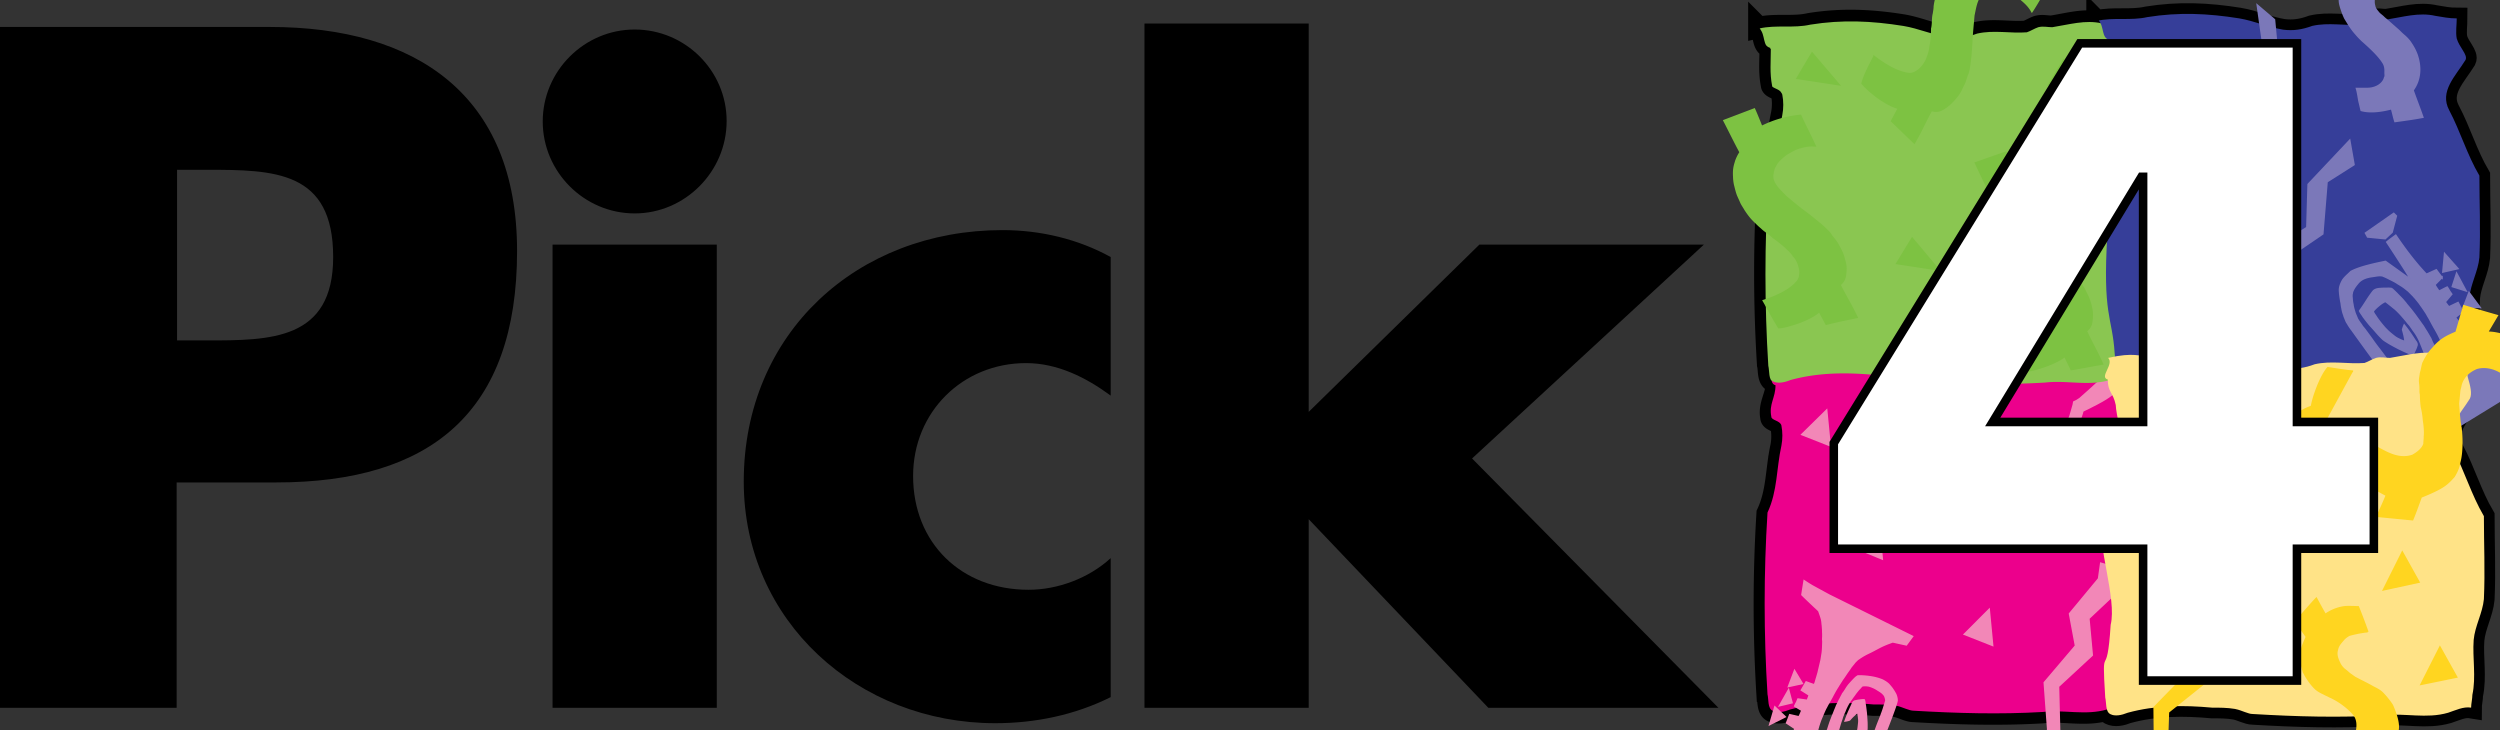 <svg xmlns="http://www.w3.org/2000/svg" width="584.4" height="170.7"><rect width="100%" height="100%" fill="#333333" stroke="none"/><defs><clipPath id="a" clipPathUnits="userSpaceOnUse"><path d="M0 0h439v129H0Z"/></clipPath><clipPath id="b" clipPathUnits="userSpaceOnUse"><path d="M0 0h439v129H0Z"/></clipPath><clipPath id="c" clipPathUnits="userSpaceOnUse"><path d="M0 0h439v129H0Z"/></clipPath><clipPath id="d" clipPathUnits="userSpaceOnUse"><path d="M0 0h439v129H0Z"/></clipPath><clipPath id="e" clipPathUnits="userSpaceOnUse"><path d="M0 0h439v129H0Z"/></clipPath><clipPath id="h" clipPathUnits="userSpaceOnUse"><path d="M0 0h439v129H0Z"/></clipPath><clipPath id="g" clipPathUnits="userSpaceOnUse"><path d="M413.74 84.021c3.839-.89 5.312.088 9.15-.792 7.38-1.177 14.162-.89 21.542.292 3.537.588 6.787 2.067 10.328 2.662 2.36.286 4.428 0 6.792-.891 3.828-.88 7.667 0 11.51-.292.875-.292 1.766-.88 2.657-1.183 1.182-.286 2.073 0 3.25 0 3.843-.588 7.671-1.765 11.51-.88 1.772.292 3.25.594 5.021.594 0 1.48-.292 3.25 0 4.72.588 2.066 2.661 3.837 2.068 5.02-2.36 3.838-2.287 1.218.072 5.641.928 1.76-1.301 19.448-2.359 20.948-1.702 2.4.588 16.52.287 23.01-.287 3.25-1.177 2.66-1.48 5.9-.296 4.131 1.772 8.26.89 12.391 0 .88.59 2.948.59 3.828-1.765-.292-1.25.262-3.027.85-5.02 1.478-10.03 0-15.052.593-10.03.59-20.057.297-30.098-.292-1.183 0-2.662-.88-4.131-1.181-1.77-.287-3.541-.287-5.312-.287-6.49-.593-12.979-.593-19.47 1.177-1.478.588-2.947.891-4.129.291-1.177-.588-.89-2.661-1.177-3.828a338 338 0 0 1 0-42.495c2.359-5.014 2.068-10.328 3.25-15.634a12.6 12.6 0 0 0 0-4.724c-.291-1.178-2.36-1.178-2.36-2.068-.593-2.954.98-4.38.98-7.328-2.094-.584.177-4.563-1.302-6.042"/></clipPath><clipPath id="f" clipPathUnits="userSpaceOnUse"><path d="M412 81.333h86.667V168H412z"/></clipPath><clipPath id="j" clipPathUnits="userSpaceOnUse"><path d="M0 0h439v129H0Z"/></clipPath><clipPath id="i" clipPathUnits="userSpaceOnUse"><path d="M0 0h585.333v172H0Z"/></clipPath><clipPath id="l" clipPathUnits="userSpaceOnUse"><path d="M0 0h439v129H0Z"/></clipPath><clipPath id="m" clipPathUnits="userSpaceOnUse"><path d="M0 0h439v129H0Z"/></clipPath><clipPath id="k" clipPathUnits="userSpaceOnUse"><path d="M0 0h585.333v172H0Z"/></clipPath><clipPath id="o" clipPathUnits="userSpaceOnUse"><path d="M0 0h439v129H0Z"/></clipPath><clipPath id="n" clipPathUnits="userSpaceOnUse"><path d="M0 0h585.333v172H0Z"/></clipPath><clipPath id="r" clipPathUnits="userSpaceOnUse"><path d="M0 0h439v129H0Z"/></clipPath><clipPath id="q" clipPathUnits="userSpaceOnUse"><path d="M411.292 6.65c3.87-.89 8.036 0 11.896-.89 7.443-1.192 14.29-.89 21.733.303 3.568.588 6.839 2.077 10.418 2.677 2.38.301 4.464 0 6.844-.89 3.869-.891 7.738 0 11.609-.298.89-.301 1.787-.89 2.677-1.192 1.192-.297 2.083 0 3.271 0 3.87-.6 7.739-1.792 11.61-.89 1.79.3 3.27.598 5.062.598 0 1.495-.303 3.27 0 4.76.599 2.084 2.676 3.87 2.077 5.063-2.38 3.869-.89 3.197 1.49 7.661 2.682 5.057-4.167 12.197-1.187 17.26 0 6.548-2.38 12.199-2.683 18.75-.297 3.266 1.194 7.438.891 10.709-.303 4.166 2.079 8.63 1.188 12.797 0 .89-1.49 3.572-1.49 4.463-1.786-.302-1.49.969-3.266 1.557-5.063 1.49-10.12 0-15.181.6-10.12.604-20.24.301-30.36-.297-1.194 0-2.683-.891-4.172-1.194-1.787-.296-3.568-.296-5.359-.296-6.548-.598-13.09-.598-19.641 1.187-1.49.6-2.979.89-4.167.303-1.192-.588-.89-2.683-1.192-3.87a344 344 0 0 1 0-42.86c2.38-5.062 2.077-10.421 3.27-15.77.302-1.49.302-3.271 0-4.76-.302-1.194-2.38-1.194-2.38-2.079-.589-2.984-.302-5.65-.302-8.63-2.057-.605-1.167-3.282-2.656-4.771"/></clipPath><clipPath id="p" clipPathUnits="userSpaceOnUse"><path d="M410.667 4h90.666v86.667h-90.666z"/></clipPath><clipPath id="t" clipPathUnits="userSpaceOnUse"><path d="M0 0h439v129H0Z"/></clipPath><clipPath id="s" clipPathUnits="userSpaceOnUse"><path d="M0 0h585.333v172H0Z"/></clipPath><clipPath id="w" clipPathUnits="userSpaceOnUse"><path d="M0 0h439v129H0Z"/></clipPath><clipPath id="v" clipPathUnits="userSpaceOnUse"><path d="M490.5 4.688c3.817-.876 7.937 0 11.77-.876 7.35-1.181 14.12-.88 21.47.287 3.53.589 6.76 2.062 10.29 2.65 2.35.292 4.407 0 6.762-.88 3.817-.88 7.645 0 11.468-.29.88-.287 1.761-.882 2.652-1.178 1.176-.292 2.057 0 3.239 0 3.818-.589 7.652-1.77 11.469-.88 1.76.291 3.24.588 5 .588 0 1.47-.292 3.24 0 4.708.588 2.063 2.65 3.823 2.063 5-2.355 3.823-6.183 7.355-3.823 11.771 2.65 5 4.119 10.292 7.061 15.292 0 6.47.287 12.65 0 19.12-.29 3.24-2.061 6.183-2.353 9.412-.287 4.119.593 8.525-.287 12.65 0 .875-.593 5.589-.593 6.469-1.756-.291-6.177-3.239-7.939-2.651-5 1.47-7.061.292-12.061.88-10 .59-13.527 4.412-23.527 3.819-1.182 0-10-3.819-11.473-4.12-1.756-.287-7.939 0-9.71 0-6.467-.59-7.65-2.058-14.118-.287-1.47.588-2.057 1.468-3.24.88-1.183-.593 0-3.24-.292-4.412-.547-8.75-2.907-8.708-1.688-28.161 2.35-5 .59-13.239 1.761-18.531.287-1.47 1.687-14.49 1.402-15.959-.292-1.177-2.355-1.177-2.355-2.057-.588-2.943-.287-5.593-.287-8.53-2.073-.59-1.182-3.24-2.661-4.714"/></clipPath><clipPath id="u" clipPathUnits="userSpaceOnUse"><path d="M489.333 2.667h92v88h-92z"/></clipPath><clipPath id="y" clipPathUnits="userSpaceOnUse"><path d="M0 0h439v129H0Z"/></clipPath><clipPath id="x" clipPathUnits="userSpaceOnUse"><path d="M0 0h585.333v172H0Z"/></clipPath><clipPath id="A" clipPathUnits="userSpaceOnUse"><path d="M0 0h439v129H0Z"/></clipPath><clipPath id="B" clipPathUnits="userSpaceOnUse"><path d="M0 0h439v129H0Z"/></clipPath><clipPath id="z" clipPathUnits="userSpaceOnUse"><path d="M0 0h585.333v172H0Z"/></clipPath><clipPath id="E" clipPathUnits="userSpaceOnUse"><path d="M0 0h439v129H0Z"/></clipPath><clipPath id="D" clipPathUnits="userSpaceOnUse"><path d="M492.792 83.661c6.208-1.432 7.37-.182 9.177-.598 7.463-1.194 14.334-.902 21.791.297 3.579.599 6.87 2.088 10.448 2.692 2.39.297 4.48 0 6.87-.901 3.88-.9 7.76 0 11.64-.302.902-.297 1.793-.901 2.694-1.188 1.187-.301 2.088 0 3.276 0 3.88-.598 7.76-1.792 11.64-.901 1.792.303 5.052.937 6.844.937 0 1.491-.62 2.642-.323 4.131.599 2.093 1.239 4.183.64 5.38-2.39 3.88-6.27 7.464-3.88 11.943 2.694 5.068 4.183 10.448 7.162 15.521 0 6.568.297 12.839 0 19.396-.302 3.281-2.088 6.27-2.391 9.552-.301 4.183.599 8.661-.301 12.839 0 .901-.298 2.093-.298 2.989-1.792-.297-3.584.604-5.369 1.192-5.084 1.49-10.152 0-15.224.6-10.147.599-20.297.301-30.448-.303-1.188 0-2.688-.896-4.177-1.188-1.792-.301-3.584-.301-5.375-.301-6.568-.599-13.125-.599-19.699 1.192-1.489.6-2.978.901-4.177.297-1.192-.598-.89-2.686-1.192-3.874-.901-14.334.37-2.694 1.27-17.022 1.49-5.973-3.28-19.109-2.087-24.478.296-1.495 4.394-20.604 4.098-22.094-.302-1.188-.822-3.881-.822-4.781-.6-2.98-1.871-2.98-1.871-5.97-2.077-.578 1.573-3.567.084-5.057"/></clipPath><clipPath id="C" clipPathUnits="userSpaceOnUse"><path d="M490.667 81.333h90.666V168h-90.666z"/></clipPath><clipPath id="G" clipPathUnits="userSpaceOnUse"><path d="M0 0h439v129H0Z"/></clipPath><clipPath id="F" clipPathUnits="userSpaceOnUse"><path d="M0 0h585.333v172H0Z"/></clipPath><clipPath id="H" clipPathUnits="userSpaceOnUse"><path d="M0 0h439v129H0Z"/></clipPath></defs><path d="M311.062 62.781c-.628-1.574 3.235.457 6.114-.207 5.535-.886 10.621-.66 16.152.223 2.656.441 5.094 1.555 7.75 1.996 1.77.219 3.32 0 5.094-.668 2.879-.668 5.75 0 8.629-.219.668-.222 1.328-.668 1.996-.883.887-.218 1.555 0 2.437 0 2.879-.445 5.754-1.328 8.633-.668 1.328.223 2.438.442 3.766.442 0 1.109-.227 2.437 0 3.539.441 1.555 1.988 2.883 1.543 3.766-1.77 2.882-1.715.914.054 4.23.696 1.32-.976 14.59-1.769 15.715-1.277 1.797.441 12.387.223 17.254-.223 2.437-.883 1.996-1.11 4.426-.215 3.097 1.328 6.195.66 9.293 0 .66.442 2.214.442 2.878-1.324-.214-.938.196-2.262.641-3.766 1.102-7.523 0-11.289.441-7.523.442-15.047.219-22.566-.218-.887 0-1.997-.66-3.098-.883-1.328-.219-2.656-.219-3.984-.219-4.868-.441-9.735-.441-14.602.887-1.102.441-2.211.656-3.098.215-.886-.442-.66-1.996-.886-2.871a258 258 0 0 1 0-31.868c1.773-3.765 1.554-7.75 2.437-11.73a9.6 9.6 0 0 0 0-3.539c-.215-.887-1.769-.887-1.769-1.555-.442-2.211.953-3.785.953-6-1.582-.441.652-3.308-.45-4.418z" clip-path="url(#a)" style="fill:#000;fill-opacity:1;fill-rule:nonzero;stroke:#000;stroke-width:3.75;stroke-linecap:butt;stroke-linejoin:miter;stroke-miterlimit:4;stroke-dasharray:none;stroke-opacity:1" transform="scale(1.333)"/><path d="M308.438 4.816c2.902-.668 6.031 0 8.925-.668 5.578-.894 10.711-.668 16.289.223 2.676.453 5.129 1.563 7.817 2.012 1.785.226 3.343 0 5.129-.668 2.902-.668 5.804 0 8.707-.227.668-.222 1.343-.664 2.011-.89.891-.227 1.559 0 2.45 0 2.906-.45 5.808-1.344 8.711-.668 1.339.226 2.449.441 3.793.441 0 1.117-.223 2.453 0 3.57.449 1.563 2.011 2.903 1.558 3.797-1.781 2.903-.664 2.399 1.121 5.746 2.008 3.793-3.129 9.149-.894 12.942 0 4.914-1.785 9.152-2.008 14.062-.227 2.453.891 5.582.664 8.035-.223 3.125 1.562 6.473.894 9.598 0 .668-1.117 2.68-1.117 3.348-1.343-.227-1.117.726-2.453 1.168-3.797 1.117-7.59 0-11.387.449-7.589.453-15.179.226-22.769-.223-.891 0-2.008-.668-3.125-.894-1.344-.223-2.68-.223-4.02-.223-4.914-.445-9.82-.445-14.73.891-1.117.449-2.238.668-3.129.226-.891-.449-.668-2.011-.891-2.902a258 258 0 0 1 0-32.137c1.782-3.797 1.559-7.816 2.45-11.828a9.5 9.5 0 0 0 0-3.57c-.223-.895-1.786-.895-1.786-1.563-.441-2.234-.222-4.234-.222-6.472-1.547-.45-.871-2.457-1.988-3.575z" clip-path="url(#b)" style="fill:#000;fill-opacity:1;fill-rule:nonzero;stroke:#000;stroke-width:3.75;stroke-linecap:butt;stroke-linejoin:miter;stroke-miterlimit:4;stroke-dasharray:none;stroke-opacity:1" transform="scale(1.333)"/><path d="M367.738 3.66c2.867-.66 5.957 0 8.821-.66 5.515-.887 10.589-.66 16.105.219 2.645.441 5.07 1.543 7.715 1.984 1.762.219 3.309 0 5.078-.656 2.867-.66 5.738 0 8.602-.219.66-.219 1.328-.66 1.988-.887.887-.214 1.547 0 2.422 0 2.867-.441 5.738-1.328 8.605-.66 1.317.219 2.43.446 3.75.446 0 1.101-.219 2.429 0 3.531.442 1.543 1.985 2.863 1.543 3.75-1.762 2.863-4.633 5.512-2.863 8.828 1.984 3.75 3.09 7.715 5.293 11.465 0 4.855.219 9.488 0 14.34-.219 2.433-1.543 4.636-1.762 7.058-.219 3.09.442 6.399-.219 9.489 0 .66-.441 4.191-.441 4.851-1.32-.215-4.637-2.43-5.953-1.988-3.75 1.105-5.297.219-9.047.66-7.5.445-10.148 3.309-17.648 2.867-.883 0-7.5-2.867-8.602-3.09-1.32-.218-5.953 0-7.281 0-4.856-.441-5.739-1.547-10.59-.218-1.106.441-1.547 1.101-2.43.66-.886-.442 0-2.43-.219-3.309-.414-6.562-2.183-6.531-1.269-21.117 1.766-3.75.445-9.93 1.32-13.899.219-1.101 1.27-10.867 1.051-11.968-.219-.887-1.762-.887-1.762-1.547-.441-2.203-.218-4.192-.218-6.399-1.543-.449-.883-2.429-1.989-3.531z" clip-path="url(#c)" style="fill:#000;fill-opacity:1;fill-rule:nonzero;stroke:#000;stroke-width:3.75;stroke-linecap:butt;stroke-linejoin:miter;stroke-miterlimit:4;stroke-dasharray:none;stroke-opacity:1" transform="scale(1.333)"/><path d="M369.594 62.746c4.656-1.074 5.527-.137 6.883-.449 5.597-.895 10.75-.676 16.343.223 2.684.449 5.153 1.566 7.836 2.019 1.793.223 3.36 0 5.153-.676 2.91-.675 5.82 0 8.73-.226.676-.223 1.344-.676 2.02-.891.89-.226 1.566 0 2.457 0 2.91-.449 5.82-1.344 8.73-.676 1.344.227 3.731.614 5.07.614 0 1.117-.293 2.296-.066 3.421.449 1.567.816 2.911.375 3.809-1.793 2.91-4.703 5.598-2.91 8.957 2.019 3.801 3.137 7.836 5.371 11.641 0 4.926.223 9.629 0 14.547-.227 2.461-1.57 4.703-1.793 7.164-.227 3.136.449 6.496-.227 9.629 0 .675-.222 1.57-.222 2.242-1.344-.223-2.688.453-4.028.894-3.812 1.117-7.613 0-11.418.45-7.609.449-15.222.226-22.836-.227-.89 0-2.015-.672-3.136-.891-1.34-.226-2.684-.226-4.028-.226-4.925-.449-9.847-.449-14.773.894-1.117.45-2.234.676-3.137.223-.89-.449-.664-2.016-.89-2.91-.676-10.746.277-2.016.953-12.762 1.117-4.48-2.461-14.336-1.567-18.363.223-1.117 3.297-15.449 3.075-16.567-.227-.89-.618-2.91-.618-3.586-.449-2.234-1.402-2.234-1.402-4.476-1.566-.442 1.172-2.684.055-3.801z" clip-path="url(#d)" style="fill:#000;fill-opacity:1;fill-rule:nonzero;stroke:#000;stroke-width:3.75;stroke-linecap:butt;stroke-linejoin:miter;stroke-miterlimit:4;stroke-dasharray:none;stroke-opacity:1" transform="scale(1.333)"/><path d="M30.977 29.773h5.171c12 0 22.278.153 22.278 15.301 0 14.625-11.028 14.625-22.199 14.625h-5.176V29.773ZM0 124.125h30.977V84.602h17.472c27.074 0 42.227-12.301 42.227-40.579 0-27.449-17.778-39.296-43.352-39.296H0Zm125.699 0H96.898V42.898h28.801zm1.727-102.898c0 8.847-7.278 16.199-16.125 16.199-8.852 0-16.125-7.278-16.125-16.125 0-8.852 7.273-16.125 16.125-16.125 8.847 0 16.125 7.199 16.125 16.051m67.347 48.148c-4.273-3.148-9.296-5.699-14.847-5.699-11.102 0-19.801 8.551-19.801 19.801 0 11.699 8.398 19.949 20.25 19.949 5.102 0 10.574-2.028 14.398-5.551v24.375c-6.296 3.148-13.273 4.574-20.25 4.574-24 0-44.097-17.847-44.097-42.375 0-26.097 19.949-44.097 45.375-44.097 6.676 0 13.273 1.574 18.972 4.722zm34.727 2.852 29.926-29.329h39.375l-40.653 37.5 43.204 43.727H261l-31.5-33.074v33.074h-28.801v-120H229.5Z" clip-path="url(#e)" style="fill:#000;fill-opacity:1;fill-rule:nonzero;stroke:none" transform="scale(1.333)"/><g clip-path="url(#f)"><g clip-path="url(#g)"><path d="M308.316 63.238c2.875-.664 5.981 0 8.852-.664 5.535-.886 10.621-.66 16.156.223 2.653.441 5.09 1.555 7.746 1.996 1.77.219 3.321 0 5.094-.668 2.879-.668 5.75 0 8.633-.219.664-.222 1.324-.668 1.992-.883.887-.218 1.555 0 2.438 0 2.882-.445 5.753-1.328 8.632-.668 1.329.223 2.438.442 3.766.442 0 1.109-.227 2.437 0 3.539.441 1.555 1.988 2.883 1.547 3.766-1.774 2.882-1.719.914.051 4.23.699 1.32-.977 14.59-1.77 15.715-1.277 1.797.442 12.387.223 17.254-.223 2.437-.883 1.996-1.11 4.426-.214 3.097 1.329 6.195.661 9.293 0 .66.445 2.214.445 2.878-1.328-.214-.938.196-2.266.641-3.765 1.102-7.523 0-11.289.441-7.523.442-15.043.219-22.566-.218-.887 0-1.996-.66-3.098-.883-1.328-.219-2.656-.219-3.984-.219-4.867-.441-9.735-.441-14.602.887-1.101.441-2.211.656-3.097.215-.883-.442-.661-1.996-.883-2.871-.66-10.621-.66-21.25 0-31.868 1.769-3.765 1.551-7.75 2.437-11.73a9.8 9.8 0 0 0 0-3.539c-.219-.887-1.773-.887-1.773-1.555-.442-2.211-.215-4.207-.215-6.418-1.574-.445-.914-2.429-2.02-3.543" clip-path="url(#h)" style="fill:#ec008c;fill-opacity:1;fill-rule:nonzero;stroke:none" transform="scale(1.333)"/></g></g><g clip-path="url(#i)"><path d="M329.477 91.727 325.125 96l4.949 2.023zm25.273-8.176 3-3c.898-.528 2.176-.824 3.074-1.574 1.574-1.204 2.699-2.704 3.528-4.426.222-.301.824-2.102.898-2.477 4.199-2.023 4.727-2.551 5.699-3.375.602-.523.75-.676 1.125-1.199.75-.824 1.352-1.574 1.875-2.398l-1.648-4.125c-.227.375-.153.296-.375.597-.375.75-.903 1.426-1.278 2.102-.597.972-.972 1.574-1.796 2.398-1.278 1.352-2.704 2.551-4.125 3.824-.454.301-.676.454-1.051.602-.074.602-.301 1.125-.449 1.727-.227.972-.602 1.648-.903 2.472-1.051 1.426-2.25 2.778-4.051 3.602-1.046.523-1.421.523-2.023.75-.074-.074-1.5 4.5-1.5 4.5zm-29.398-29.028 2.921-1.5 2.625 2.926-.375 7.051 4.875 4.273-.523 8.028 6.227 6.222.148 7.727-2.551-7.199-6.074-5.551-.449-8.477-4.653-3.375-.523-7.875Z" clip-path="url(#j)" style="fill:#f287b7;fill-opacity:1;fill-rule:nonzero;stroke:#f287b7;stroke-width:.282;stroke-linecap:butt;stroke-linejoin:miter;stroke-miterlimit:4;stroke-dasharray:none;stroke-opacity:1" transform="scale(1.333)"/></g><g clip-path="url(#k)"><path d="M318.676 118.559c-.074.265-.172.543-.235.789a5 5 0 0 1-.261.757 29 29 0 0 1-1.442-.511 80 80 0 0 1-.832 1.426l1.383.871c-.098.336-.227.597-.34.937-.562-.082-1.078-.156-1.64-.234-.071.168-.145.324-.211.519a7 7 0 0 0-.36.703c.399.262.848.504 1.266.766-.18.375-.313.789-.531 1.133l-1.614-.367c-.179.48-.359.961-.547 1.433l1.454.965c-.696 2.77-1.828 5.582-2.7 7.539.52.195 1.157.457 1.696.637.164-.352 2.836-6.238 3.062-6.41l-.301 4.933c1.282 1.344 3.036 3.121 4.348 3.848.625.129 1.434.434 2.063.375.722-.066 1.156-.188 1.628-.531.563-.422.961-.75 1.469-1.246.258-.211.414-.332.653-.571.316-.269.554-.547.789-.855.043-.039.097-.098.14-.156.16-.219.176-.25.348-.481.125-.18.195-.262.305-.547.16-.269.211-.398.371-.758.051-.121.097-.257.148-.406.09-.238 4.141-10.043 3.879-10.371.027-.258-.16-.902-.309-1.133a9 9 0 0 0-.66-1.027c-.234-.262-.441-.57-.742-.797a5.3 5.3 0 0 0-.914-.555 9 9 0 0 0-2.223-.562c-.57-.09-1.468-.149-2.015-.121-.16.105-.293.187-.422.308-.426.414-.766.805-1.145 1.223a7 7 0 0 0-.55.797 8 8 0 0 1-.547.793c-.082.203-.164.316-.246.488-.114.188-.164.352-.286.531-.218.457-.324.668-.519 1.067-.133.375-.305.726-.441 1.101-.141.375-.309.727-.434 1.09-.242.59-.465 1.281-.676 1.957a2.4 2.4 0 0 0-.156.457c-.137.391-.18.59-.27.914-.07.285-.144.621-.203.84-.09.391-.16.75-.234 1.125.105.254.219.457.359.645.18.285.301.465.453.699.278.367.508.785 1.032.965 1.3.168 2.558.07 3.836.168h.117c.203-.309.269-.563.398-.821.09-.179.164-.394.242-.574.09-.219.254-.707.313-.879.172-.523.18-.601.351-1.191 0-.016-.011 0 0 0l.122-.414c.054-.164.113-.352.152-.512.082-.246.223-.844.269-1.062a3 3 0 0 0 .067-.661c0-.414.008-.832-.031-1.253-.008-.286-.043-.586-.059-.93-.016-.277-.055-.563-.09-.871-.039-.313-.074-.613-.137-.989-.027-.148-.027-.3-.074-.503.008-.082-.039-.207-.09-.321-.277-.023-.554.028-.898.067-.277.031-.578.113-.805.164-.105.082-.187.121-.261.265-.075.075-.09.188-.141.297-.145.324-.309.653-.445.969-.305.66-.516 1.207-.774 1.926.266-.035.586-.11.774-.188.261-.297.503-.562.796-.816.223-.223.403-.375.614-.531.047.171.066.261.113.488.051.215.059.375.082.598.047.257.039.609.008.847-.043.399-.082.824-.164 1.246l-.145.602c-.035.125-.058.238-.097.359a21 21 0 0 1-.516 1.461c-.121.317-.277.617-.383.887-.121.254-.195.402-.336.48-.578-.039-1.898-.445-2.371-.828-.098-.109-.031.18 0 0 0-.336.164-1.527.188-1.851.089-.606.277-1.328.433-1.828.09-.325.242-.805.36-1.125.089-.235.175-.625.285-.821.105-.304.168-.383.285-.668a8 8 0 0 1 .332-.769 7 7 0 0 1 .402-.735c.219-.363.34-.496.625-.918.121-.156.321-.425.434-.589.203-.293.344-.446.512-.661.156-.195.328-.347.488-.527.058-.082.101-.156.23-.246.301-.137.879-.074 1.246-.008.606.188 1.11.414 1.575.742.164.09.675.414.824.586.383.383.39.489.519.938.02.133.028.172.036.301a1 1 0 0 1-.082.269c-.09.375-.204.652-.309 1.027a13 13 0 0 1-.387 1.094c-.07.262-.137.375-.234.621-.059.145-.141.371-.195.496-.18.45-.352.895-.516 1.352-.219.605-.43 1.141-.66 1.703-.153.344-.668 1.68-.774 1.918-.058.152-.097.254-.156.441a3 3 0 0 1-.234.563c-.141.367-.27.691-.457 1.051-.254.324-.465.683-.707.961-.321.367-.539.605-.86.871a7 7 0 0 1-.84.687c-.218.18-.39.285-.609.348-.508.269-1.426.156-1.891.09-1.019-.137-1.695-.832-2.226-1.473-.36-.426-.645-.68-.891-1.23-.031-.11-.09-.532-.113-.68-.031-.234-.039-.43-.07-.715-.028-.195-.036-.387-.051-.59a5 5 0 0 1-.024-.773c-.007-.324-.015-.66 0-.977.016-.39.071-.695.106-1.07.055-.277.187-.813.262-1.164.039-.09.07-.203.097-.328.121-.36.258-.828.406-1.188.219-.515.399-.953.622-1.453.113-.242.144-.332.269-.555.113-.187.195-.382.293-.554.277-.489.512-.903.813-1.442.156-.316.464-.871.652-1.199.187-.316.359-.562.547-.894.121-.157.238-.387.375-.575.113-.187.246-.39.418-.625.293-.418.504-.765.812-1.183.141-.196.313-.438.481-.707.172-.203.304-.383.492-.598.211-.309.453-.496.66-.715.445-.304.863-.59 1.336-.84.219-.132.434-.222.727-.367.918-.433 1.808-.988 2.785-1.394.426-.18.293-.121 1.32-.504l2.391.527 1.082-1.476-14.621-7.239c-.973-.527-2.008-1.09-3.012-1.644a30 30 0 0 1-1.367-.867c-.133.851-.27 1.699-.383 2.449.969.961 1.957 1.875 2.949 2.812.18.504.352.961.496 1.481.098.441.09.718.149 1.14.015.278.058.672.058.899 0 .285.032.601.016.801.016.121-.016.504-.024.64.008.164.032.321.032.434 0 .269-.016.562-.024.824-.015.414-.035.75-.082 1.133-.074.433-.133.863-.211 1.297-.125.547-.394 1.672-.5 2.129-.039.183-.144.504-.187.668z" clip-path="url(#l)" style="fill:#f287b7;fill-opacity:1;fill-rule:nonzero;stroke:#f287b7;stroke-width:.282;stroke-linecap:butt;stroke-linejoin:miter;stroke-miterlimit:3.994;stroke-dasharray:none;stroke-opacity:1" transform="scale(1.333)"/><path d="m314.699 117.602-1.051 2.773 2.403-.523zm-2.625 6.148 2.176-.523-.602-2.25zm-.824.227 1.801 1.722-2.699 1.352z" clip-path="url(#m)" style="fill:#f287b7;fill-opacity:1;fill-rule:nonzero;stroke:#f287b7;stroke-width:.282;stroke-linecap:butt;stroke-linejoin:miter;stroke-miterlimit:3.994;stroke-dasharray:none;stroke-opacity:1" transform="scale(1.333)"/></g><g clip-path="url(#n)"><path d="m368.398 98.773 3.153.903-.153 3.972-5.097 4.801.597 6.449-5.921 5.477.222 8.852-5.25 5.625 3.153-6.903-.602-8.25 5.477-6.449-1.051-5.625 5.097-6.148zm-48.074-26.847-4.347 4.273 4.949 1.949zm28.5 34.949-4.347 4.352 4.949 1.949z" clip-path="url(#o)" style="fill:#f287b7;fill-opacity:1;fill-rule:nonzero;stroke:#f287b7;stroke-width:.282;stroke-linecap:butt;stroke-linejoin:miter;stroke-miterlimit:4;stroke-dasharray:none;stroke-opacity:1" transform="scale(1.333)"/></g><g clip-path="url(#p)"><g clip-path="url(#q)"><path d="M308.438 4.816c2.902-.668 6.031 0 8.925-.668 5.578-.894 10.711-.668 16.289.223 2.676.453 5.129 1.563 7.817 2.012 1.785.226 3.343 0 5.129-.668 2.902-.668 5.804 0 8.707-.227.668-.222 1.343-.664 2.011-.89.891-.227 1.559 0 2.45 0 2.906-.45 5.808-1.344 8.711-.668 1.339.226 2.449.441 3.793.441 0 1.117-.223 2.453 0 3.57.449 1.563 2.011 2.903 1.558 3.797-1.781 2.903-.664 2.399 1.121 5.746 2.008 3.793-3.129 9.149-.894 12.942 0 4.914-1.785 9.152-2.008 14.062-.227 2.453.891 5.582.664 8.035-.223 3.125 1.562 6.473.894 9.598 0 .668-1.117 2.68-1.117 3.348-1.343-.227-1.117.726-2.453 1.168-3.797 1.117-7.59 0-11.387.449-7.589.453-15.179.226-22.769-.223-.891 0-2.008-.668-3.125-.894-1.344-.223-2.68-.223-4.02-.223-4.914-.445-9.82-.445-14.73.891-1.117.449-2.238.668-3.129.226-.891-.449-.668-2.011-.891-2.902a258 258 0 0 1 0-32.137c1.782-3.797 1.559-7.816 2.45-11.828a9.5 9.5 0 0 0 0-3.57c-.223-.895-1.786-.895-1.786-1.563-.441-2.234-.222-4.234-.222-6.472-1.547-.45-.871-2.457-1.988-3.575" clip-path="url(#r)" style="fill:#8ac651;fill-opacity:1;fill-rule:nonzero;stroke:none" transform="scale(1.333)"/></g></g><g clip-path="url(#s)"><path d="M309.227 52.727c1.648-.528 4.125-1.5 5.546-2.926.528-.528.903-.903.903-2.176-.074-.676-.301-1.801-1.051-2.625a6.7 6.7 0 0 0-1.199-1.352c-.75-.75-1.352-1.199-2.477-2.023-.597-.602-1.426-1.051-2.023-1.648a12 12 0 0 1-.977-.903c-.824-.75-1.273-1.347-1.875-2.25-.301-.523-.523-.824-.75-1.273-.148-.375-.375-.824-.597-1.352-.227-.597-.375-1.273-.528-1.875a7.5 7.5 0 0 1-.148-1.347c-.074-1.278.074-1.801.375-2.778a7 7 0 0 1 .75-1.5c-.824-1.5-2.028-3.972-2.852-5.551l5.324-2.023c.375.824.977 2.324 1.278 3.074a19.2 19.2 0 0 1 6.824-1.949c.75 1.648 1.875 3.824 2.551 5.324-.75-.074-1.5 0-2.324.227-.903.222-1.352.449-2.25.972-.301.153-.528.301-.903.602-.597.523-1.199 1.051-1.5 1.727-.301.449-.375.972-.449 1.421-.301 1.579 1.273 2.852 2.25 3.903 1.352 1.125 2.398 2.023 3.75 3 .977.75 1.801 1.426 2.699 2.176.375.375 1.352 1.199 1.574 1.722.676.824.977 1.199 1.278 1.801.375.676.75 1.352.972 2.324.301.977.375 1.5.227 2.625-.074.977-.523 1.5-.977 1.875.977 1.949 2.102 3.75 3 5.699-1.796.375-3.671.75-5.398 1.204l-1.199-2.25c-1.125 1.046-3.375 1.949-4.727 2.324-.898.301-1.949.523-2.398.523-.977-1.574-1.875-3.301-2.699-4.722zm8.546-43.426-2.625 4.426 7.352 1.125zm34.653 51.074c1.648-.449 4.199-1.426 5.625-2.773.523-.528.898-.829.898-2.176 0-.676-.222-1.801-.972-2.625a9.2 9.2 0 0 0-1.204-1.426c-.75-.75-1.347-1.273-2.398-2.102-.523-.671-1.426-1.125-1.949-1.722a12 12 0 0 1-.977-.903c-.824-.75-1.273-1.347-1.801-2.324-.296-.523-.523-.824-.671-1.347-.153-.454-.375-.829-.528-1.352-.148-.602-.375-1.273-.449-1.875-.074-.301-.148-.977-.074-1.352-.074-1.273.074-1.796.449-2.773.148-.449.449-1.051.75-1.426-.75-1.5-1.949-4.051-2.699-5.625l5.324-1.875c.301.824.898 2.324 1.125 3.074 2.023-.898 4.352-1.574 6.898-1.722.75 1.648 1.801 3.898 2.403 5.398-.75-.148-1.5-.074-2.324.153-.903.222-1.426.449-2.25.898-.301.148-.528.301-.903.602-.597.523-1.199.972-1.574 1.722a2.47 2.47 0 0 0-.449 1.426c-.375 1.5 1.199 2.926 2.097 3.977 1.278 1.199 2.403 2.097 3.676 3.148.903.75 1.801 1.5 2.625 2.25.375.375 1.352 1.273 1.5 1.801.676.824.903 1.199 1.199 1.875.375.676.676 1.347.903 2.324.222.977.301 1.5.148 2.625-.074.977-.523 1.426-.972 1.801.898 1.949 1.949 3.75 2.847 5.773-1.801.301-3.676.676-5.472.977l-1.125-2.324c-1.204.972-3.454 1.796-4.801 2.171-.903.301-1.949.454-2.477.454-.824-1.426-1.648-3.227-2.398-4.727zm9.449-49.875-2.625 4.426 7.273 1.125zm-33.227-.602c1.352 1.051 3.602 2.551 5.551 2.926.75.153 1.199.227 2.25-.523.528-.449 1.278-1.278 1.574-2.324.227-.528.375-1.051.454-1.801.222-1.051.296-1.801.296-3.153.227-.824.079-1.796.301-2.625.074-.449.153-.898.153-1.273.148-1.125.375-1.801.824-2.852.301-.597.375-.898.676-1.347.222-.375.449-.75.824-1.278.375-.523.824-1.046 1.273-1.421.153-.227.75-.676 1.051-.903 1.051-.824 1.5-.972 2.477-1.273.449-.153 1.125-.227 1.648-.227.75-1.5 2.102-3.898 3-5.472l4.648 3.222c-.449.75-1.347 2.102-1.796 2.778 1.949 1.125 3.824 2.546 5.472 4.574-.898 1.574-2.097 3.75-3 5.097-.375-.671-.824-1.199-1.5-1.796-.676-.602-1.125-.903-2.023-1.352-.301-.148-.528-.227-.977-.375-.75-.227-1.5-.375-2.324-.301-.523 0-.977.227-1.426.449-1.426.602-1.648 2.704-1.949 4.051-.148 1.727-.301 3.153-.375 4.801-.074 1.199-.148 2.324-.301 3.449-.074.528-.222 1.801-.523 2.25-.301 1.051-.449 1.426-.824 2.102-.301.75-.676 1.347-1.352 2.097s-1.051 1.125-2.023 1.727c-.903.523-1.5.375-2.028.227-1.051 1.875-1.875 3.824-3 5.699-1.347-1.278-2.699-2.625-3.972-3.824l1.199-2.25c-1.5-.375-3.528-1.727-4.574-2.625-.75-.602-1.5-1.352-1.801-1.727.375-1.5 1.347-3.227 2.097-4.727zm6.676 31.875-2.699 4.426 7.352 1.125z" clip-path="url(#t)" style="fill:#7dc242;fill-opacity:1;fill-rule:nonzero;stroke:#7dc242;stroke-width:.285;stroke-linecap:butt;stroke-linejoin:miter;stroke-miterlimit:4;stroke-dasharray:none;stroke-opacity:1" transform="scale(1.333)"/></g><g clip-path="url(#u)"><g clip-path="url(#v)"><path d="M367.738 3.66c2.867-.66 5.957 0 8.821-.66 5.515-.887 10.589-.66 16.105.219 2.645.441 5.07 1.543 7.715 1.984 1.762.219 3.309 0 5.078-.656 2.867-.66 5.738 0 8.602-.219.66-.219 1.328-.66 1.988-.887.887-.214 1.547 0 2.422 0 2.867-.441 5.738-1.328 8.605-.66 1.317.219 2.43.446 3.75.446 0 1.101-.219 2.429 0 3.531.442 1.543 1.985 2.863 1.543 3.75-1.762 2.863-4.633 5.512-2.863 8.828 1.984 3.75 3.09 7.715 5.293 11.465 0 4.855.219 9.488 0 14.34-.219 2.433-1.543 4.636-1.762 7.058-.219 3.09.442 6.399-.219 9.489 0 .66-.441 4.191-.441 4.851-1.32-.215-4.637-2.43-5.953-1.988-3.75 1.105-5.297.219-9.047.66-7.5.445-10.148 3.309-17.648 2.867-.883 0-7.5-2.867-8.602-3.09-1.32-.218-5.953 0-7.281 0-4.856-.441-5.739-1.547-10.59-.218-1.106.441-1.547 1.101-2.43.66-.886-.442 0-2.43-.219-3.309-.414-6.562-2.183-6.531-1.269-21.117 1.766-3.75.445-9.93 1.32-13.899.219-1.101 1.27-10.867 1.051-11.968-.219-.887-1.762-.887-1.762-1.547-.441-2.203-.218-4.192-.218-6.399-1.543-.449-.883-2.429-1.989-3.531" clip-path="url(#w)" style="fill:#363e99;fill-opacity:1;fill-rule:nonzero;stroke:none" transform="scale(1.333)"/></g></g><g clip-path="url(#x)"><path d="M423.148 15.824c1.954-2.699.903-5.625.676-6.301-.301-.75-.523-1.199-1.125-2.097-.301-.449-.75-.903-1.199-1.278s-.676-.671-1.125-1.046c-.602-.528-1.273-1.125-1.875-1.653 0 0-.301-.222-.523-.449-.301-.301-.676-.523-.903-.824-.301-.375-.597-.676-.676-1.199-.148-.454-.074-.977-.074-1.204 0-1.199.676-1.949 1.352-2.472.222-.074.222-.153.523-.301 1.051-.449 1.949-.301 2.926-.148.301.074.676.148.977.222-.528-1.722-1.278-3.301-1.801-5.023-1.875.074-4.199.523-6 1.648a20 20 0 0 0-.602-2.25l-4.273.75a279 279 0 0 0 2.023 4.574c-1.199 1.579-1.199 2.778-1.199 2.778 0 .824 0 1.051.375 2.176.148.449.375 1.046.602 1.5.597.972 1.125 1.875 1.875 2.699.375.449.671.75 1.046 1.125 1.352 1.199 2.852 2.551 3.676 3.824.528.75.449 1.426.449 1.949 0 .227.079.602-.074.75-.222 1.051-1.5 2.028-3.301 1.949h-1.648c.227.75.301 1.5.449 2.25.153.602.301 1.278.375 1.579 1.574.449 3.676.148 5.324-.301.227.824.375 1.574.602 2.25 1.648-.227 3.301-.449 4.875-.75-.523-1.5-1.199-3.227-1.727-4.727zm-11.097 8.778.75 4.273-4.727 3-.75 9.148-6.824 4.653-1.352 7.199-7.046 5.176 5.398-8.324.75-5.852 6.301-3.977.222-7.574zm-15.75-3.153-.75-5.25 3.972-5.551-.671-7.199-3-2.551 1.125 7.954-3 7.875s.972 2.847 1.125 3.972c.074.903-.528 3.977-.528 3.977z" clip-path="url(#y)" style="fill:#7b78b9;fill-opacity:1;fill-rule:nonzero;stroke:#7b78b9;stroke-width:.282;stroke-linecap:butt;stroke-linejoin:miter;stroke-miterlimit:4;stroke-dasharray:none;stroke-opacity:1" transform="scale(1.333)"/></g><g clip-path="url(#z)"><path d="M431.707 57.016c-.195-.227-.398-.473-.586-.668-.238-.27-.375-.422-.539-.676.422-.352.887-.727 1.305-1.027-.196-.344-.645-1.239-.832-1.59l-1.606.765c-.254-.285-.418-.554-.668-.855.399-.473.766-.899 1.164-1.379-.113-.16-.218-.316-.351-.496a7 7 0 0 0-.446-.735c-.472.211-.957.489-1.437.727-.25-.383-.539-.75-.734-1.148l1.265-1.274a53 53 0 0 1-1.004-1.336l-1.734.781c-2.145-2.242-4.078-4.906-5.375-6.847-.481.359-1.098.793-1.57 1.191.234.36 4.105 6.219 4.132 6.528l-4.363-3.129c-1.98.406-4.629.988-6.062 1.777-.477.496-1.227 1.066-1.536 1.68-.359.699-.496 1.172-.449 1.808.059.758.141 1.321.293 2.078.043.352.067.571.149.93.066.441.187.824.336 1.223a.8.8 0 0 0 .062.215c.113.269.125.3.246.593.09.227.129.332.324.602.157.293.247.426.481.769.082.122.18.243.281.375.168.227 6.848 9.618 7.309 9.563.215.18.914.375 1.222.375.27.031.981.023 1.325-.012.375-.062.781-.086 1.156-.219a5 5 0 0 0 1.043-.527 9.8 9.8 0 0 0 1.801-1.715c.41-.472.98-1.269 1.273-1.785-.008-.203 0-.375-.035-.562-.129-.629-.293-1.164-.469-1.762a6 6 0 0 0-.418-.961 12 12 0 0 1-.422-.961c-.14-.195-.191-.336-.304-.508-.106-.219-.227-.363-.325-.562-.3-.465-.425-.684-.683-1.098-.262-.344-.492-.695-.754-1.051-.266-.343-.496-.703-.75-1.027a33 33 0 0 0-1.41-1.746 3.5 3.5 0 0 0-.324-.414c-.278-.344-.442-.508-.692-.77-.223-.226-.484-.488-.652-.668-.305-.308-.598-.578-.906-.871a3.4 3.4 0 0 0-.801-.043c-.371 0-.602.004-.903.012-.5.047-1.019.016-1.492.398-.906 1.102-1.539 2.317-2.371 3.438l-.066.109c.172.367.359.571.523.84.113.188.274.383.399.555.152.211.503.64.625.797.382.465.449.511.898 1.011.008.008.008-.007 0 0l.309.352c.117.144.261.309.382.437.18.215.645.696.825.864.179.179.375.32.57.441.383.238.766.488 1.168.695.269.161.562.301.894.481.262.152.547.269.856.422a18 18 0 0 0 .988.441c.156.059.301.149.512.227.074.051.215.09.344.105.179-.25.293-.527.457-.871.136-.269.234-.594.308-.832-.015-.152 0-.25-.09-.391-.023-.113-.121-.195-.195-.308-.219-.32-.422-.66-.637-.969A25 25 0 0 0 421.613 57a5 5 0 0 0-.277.816c.117.422.223.789.301 1.207.074.348.101.594.133.879a6 6 0 0 1-.516-.179c-.234-.082-.383-.164-.602-.27a4 4 0 0 1-.789-.48c-.336-.27-.703-.555-1.047-.871-.203-.204-.347-.352-.472-.473-.098-.106-.188-.195-.27-.301a19 19 0 0 1-1.051-1.316c-.218-.293-.406-.61-.593-.864-.172-.261-.254-.414-.246-.593.375-.508 1.5-1.493 2.128-1.703.157-.028-.148-.133 0 0 .317.195 1.313 1.035 1.598 1.246.512.425 1.059 1.019 1.434 1.461.246.269.597.691.824.984.164.219.473.516.586.734.223.278.254.375.449.645.195.25.375.519.524.75.211.359.285.48.445.805.199.41.262.589.476 1.101.079.195.211.547.293.742.153.36.211.571.317.856.09.254.129.5.203.75.043.097.09.187.09.359-.055.352-.442.856-.715 1.156a6 6 0 0 1-1.59 1.028c-.18.097-.769.383-1.019.418-.571.129-.676.074-1.161-.067-.136-.054-.175-.066-.293-.144a1.3 1.3 0 0 1-.203-.231c-.285-.3-.488-.562-.765-.879-.254-.3-.563-.675-.789-.988-.2-.211-.27-.344-.434-.578-.098-.137-.254-.344-.344-.465-.308-.426-.625-.84-.945-1.262a35 35 0 0 1-1.184-1.589c-.226-.336-1.156-1.59-1.32-1.813a5 5 0 0 0-.316-.398 3 3 0 0 1-.383-.539 9 9 0 0 1-.703-1.036c-.153-.421-.364-.82-.473-1.207-.152-.511-.25-.847-.309-1.3-.105-.516-.113-.672-.152-1.168-.035-.309-.035-.524.031-.766.047-.621.684-1.402 1.004-1.793.715-.863 1.75-1.078 2.641-1.199.601-.082 1.008-.203 1.652-.113.117.046.547.226.688.293.234.113.422.21.699.351.195.09.383.188.578.293.246.121.426.227.727.43.3.179.613.367.898.562.356.239.602.465.93.711.226.211.64.645.918.914.058.09.14.172.246.278.262.324.613.714.855 1.066.352.496.653.922.977 1.418.156.238.223.32.351.57.106.211.239.403.344.59.293.543.531.992.856 1.578.203.328.531.93.726 1.297.18.352.309.652.504 1.02.074.203.223.449.309.683.101.207.215.449.328.742.219.508.414.899.629 1.426.097.238.226.539.367.848.09.277.176.508.266.801.164.367.195.699.269 1.019.027.586.043 1.133 0 1.719 0 .277-.039.531-.082.875-.129 1.09-.137 2.238-.324 3.367-.082.496-.059.34-.301 1.508l-1.859 1.898.734 1.844 15.113-9.269a271 271 0 0 1 3.254-1.821 32 32 0 0 1 1.59-.758c-.711-.621-1.41-1.23-2.031-1.769-1.449.336-2.863.719-4.289 1.086-.571-.125-1.09-.223-1.645-.406-.465-.164-.711-.328-1.14-.524-.262-.14-.653-.336-.86-.465-.265-.172-.57-.324-.75-.449-.121-.055-.457-.308-.578-.383-.152-.09-.316-.164-.422-.226-.246-.157-.508-.336-.75-.5-.367-.258-.672-.465-.996-.731-.359-.32-.719-.621-1.074-.941a243 243 0 0 0-1.672-1.695c-.09-.168-.328-.454-.457-.586z" clip-path="url(#A)" style="fill:#7b78b9;fill-opacity:1;fill-rule:nonzero;stroke:#7b78b9;stroke-width:.282;stroke-linecap:butt;stroke-linejoin:miter;stroke-miterlimit:3.994;stroke-dasharray:none;stroke-opacity:1" transform="scale(1.333)"/><path d="m434.926 53.926-1.949-2.625-.977 2.551Zm-4.125-6-.75 2.324 2.398.75zm.222-.824-2.625.597.301-3.222zm-11.546-6.375-1.204 1.125-3.074-.301-.375-.676 4.949-3.449.454.449z" clip-path="url(#B)" style="fill:#7b78b9;fill-opacity:1;fill-rule:nonzero;stroke:#7b78b9;stroke-width:.282;stroke-linecap:butt;stroke-linejoin:miter;stroke-miterlimit:3.994;stroke-dasharray:none;stroke-opacity:1" transform="scale(1.333)"/></g><g clip-path="url(#C)"><g clip-path="url(#D)"><path d="M369.594 62.746c4.656-1.074 5.527-.137 6.883-.449 5.597-.895 10.75-.676 16.343.223 2.684.449 5.153 1.566 7.836 2.019 1.793.223 3.36 0 5.153-.676 2.91-.675 5.82 0 8.73-.226.676-.223 1.344-.676 2.02-.891.89-.226 1.566 0 2.457 0 2.91-.449 5.82-1.344 8.73-.676 1.344.227 3.731.614 5.07.614 0 1.117-.293 2.296-.066 3.421.449 1.567.816 2.911.375 3.809-1.793 2.91-4.703 5.598-2.91 8.957 2.019 3.801 3.137 7.836 5.371 11.641 0 4.926.223 9.629 0 14.547-.227 2.461-1.57 4.703-1.793 7.164-.227 3.136.449 6.496-.227 9.629 0 .675-.222 1.57-.222 2.242-1.344-.223-2.688.453-4.028.894-3.812 1.117-7.613 0-11.418.45-7.609.449-15.222.226-22.836-.227-.89 0-2.015-.672-3.136-.891-1.34-.226-2.684-.226-4.028-.226-4.925-.449-9.847-.449-14.773.894-1.117.45-2.234.676-3.137.223-.89-.449-.664-2.016-.89-2.91-.676-10.746.277-2.016.953-12.762 1.117-4.48-2.461-14.336-1.567-18.363.223-1.117 3.297-15.449 3.075-16.567-.227-.89-.618-2.91-.618-3.586-.449-2.234-1.402-2.234-1.402-4.476-1.566-.442 1.172-2.684.055-3.801" clip-path="url(#E)" style="fill:#ffe387;fill-opacity:1;fill-rule:nonzero;stroke:none" transform="scale(1.333)"/></g></g><g clip-path="url(#F)"><path d="M408.148 73.352c-2.097.375-4.648 1.875-5.25 2.25-1.273 1.125-2.25 2.097-3.148 3.296a2.3 2.3 0 0 0-.301.602c-.597 1.273-1.347 3.523-1.051 5.25-2.398.074-8.023 3.148-7.5 2.773.602-.375 2.25-3 5.028-5.324.449-2.773 1.125-3.676 1.949-5.324.227-.301.449-.602.898-1.051.375-.449.75-.898 1.352-1.426.375-.222.602-.449.977-.75.972-.75 1.722-1.125 2.921-1.796.375-.227 1.051-.454 1.352-.602.227-1.574 1.574-5.324 2.852-6.75 1.5.227 3.222.523 4.421.602M425.176 76.5c.074-.676 0-1.801-.153-2.699-.074-.824-.148-1.5-.375-2.403a20 20 0 0 1-.148-2.25c-.074-.222-.074-.449-.074-.824s0-.676-.074-1.199c-.079-.602.074-1.125.148-1.727.227-.75.227-1.125.449-1.796.153-.227.227-.528.449-.829.227-.449.602-.972.977-1.421.375-.375.523-.602.898-.977 1.051-1.051 2.176-1.574 3.454-2.102l1.347-4.648c1.949.602 3.977 1.199 5.852 1.727-.528.898-1.199 2.023-1.727 2.921 1.574 0 3.449.528 4.574 1.352.903.676 1.426 1.125 2.028 1.949-.75 1.801-1.574 3.528-2.403 5.25-1.273-1.5-3.671-2.926-6.074-2.25-1.426.602-2.398 1.574-2.773 2.926-.074.449-.153.602-.227.977-.074.75-.148 1.574-.222 2.25a54 54 0 0 0 .296 3.449c.079.375.079.597.153.824.074.824.148 1.5.148 2.551s-.074 2.472-.375 3.523c-.148.977-.523 1.727-.972 2.477-1.278 1.426-1.875 2.023-5.778 3.597-.523 1.426-.972 2.704-1.5 3.977l-6.222-.602a55 55 0 0 0 1.648-3.671c-4.199-2.176-4.949-3.375-5.398-4.125.75-1.579 1.722-3.454 2.472-5.028.375.301.676.449 1.125.676 1.801.977 3.977 2.324 6.375 1.5.824-.449 1.727-1.125 2.028-2.023 0-.454.074-.829.074-1.352zm-13.199 34.875c1.648-.449 2.921-.602 3.222-.602a104 104 0 0 0-1.648-4.347c-.449 0-1.875-.074-2.403 0a7.5 7.5 0 0 0-3.375 1.347c-.523-.898-1.046-1.875-1.574-2.847-1.273 1.347-2.398 2.699-3.597 4.051.597.898 1.347 1.949 1.875 2.699-.301.676-.602 1.347-.829 2.097-.148.75-.074 1.426-.148 2.102.074.75.227 1.125.449 1.949a11.7 11.7 0 0 0 1.653 2.477c.523.597.898.898 1.875 1.347.375.227.671.301 1.046.528 1.426.597 3.227 1.875 4.278 3.148 1.051 1.352.523 3.528-.449 5.176a4.3 4.3 0 0 1-1.727 1.574c-.602.375-.898.375-1.426.602a463 463 0 0 1 1.653 4.199c1.949-.523 4.046-1.5 6.074-3.227.523.977.972 1.954 1.426 3 1.046-1.574 2.171-3.148 3.148-4.722l-1.5-2.625c1.051-1.426.449-3.449-.449-5.551-.227-.449-1.125-1.574-1.5-1.949-.528-.602-.903-.824-1.949-1.352-.903-.523-2.028-1.051-3-1.574-.301-.148-.528-.375-.903-.602-.375-.296-.523-.449-.898-.75-.449-.296-.824-.824-.977-1.125-.301-.671-.75-1.5-.449-2.472.148-.75.602-1.199 1.051-1.727.222-.301.75-.676 1.051-.824zm9.296-14.551 2.926 5.25-6.222 1.352zm-32.171 6.75 3.074 1.125-.375 3.977-5.477 4.574.301 6.523-6.375 5.102-.301 9-5.699 5.398 3.602-6.824-.079-8.398 6-6.153-.75-5.773 5.551-5.852zm38.773 9.903 2.926 5.25-6.227 1.273z" clip-path="url(#G)" style="fill:#ffd520;fill-opacity:1;fill-rule:nonzero;stroke:#ffd520;stroke-width:.286;stroke-linecap:butt;stroke-linejoin:miter;stroke-miterlimit:4;stroke-dasharray:none;stroke-opacity:1" transform="scale(1.333)"/></g><path d="M416.289 73.996v22.231h-13.488v23.121h-26.977V96.227h-54.246V77.699l43.133-70.101h38.09v66.398Zm-40.465-42.984h-.293l-26.082 42.984h26.375z" clip-path="url(#H)" style="fill:#fff;fill-opacity:1;fill-rule:nonzero;stroke:#000;stroke-width:1.5;stroke-linecap:butt;stroke-linejoin:miter;stroke-miterlimit:4;stroke-dasharray:none;stroke-opacity:1" transform="scale(1.333)"/></svg>